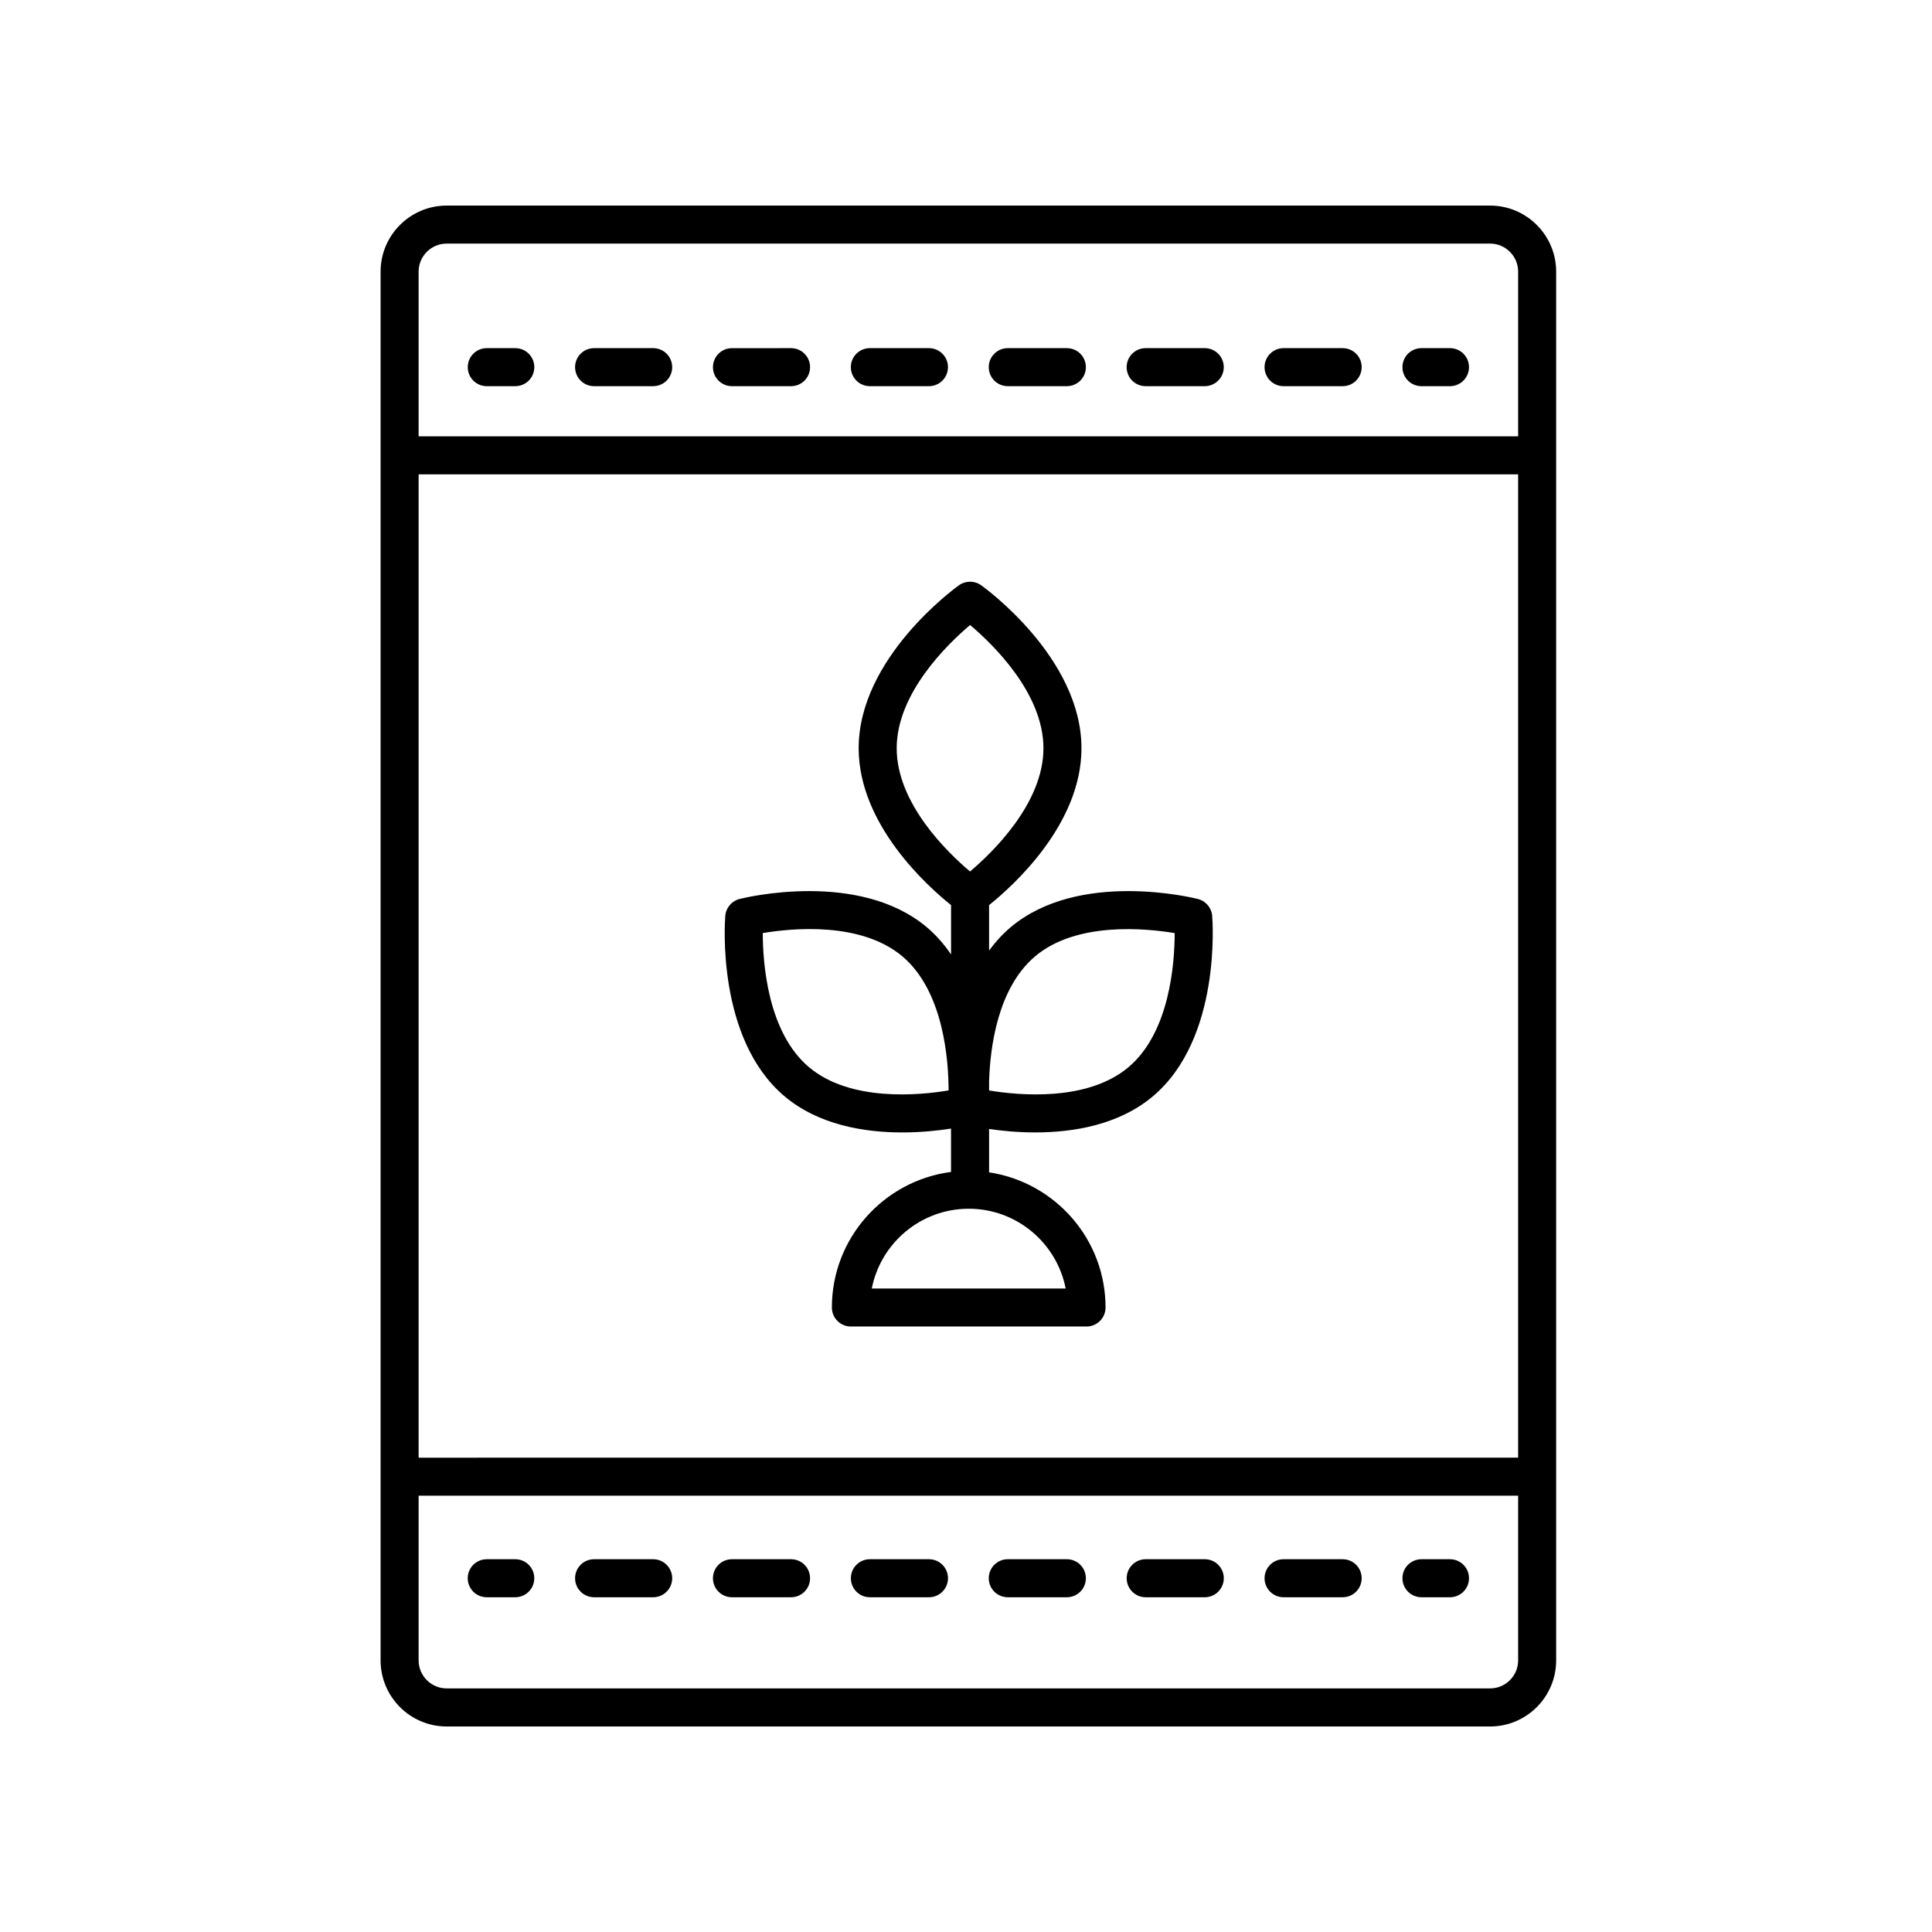 <?xml version="1.0" encoding="UTF-8"?>
<!-- Uploaded to: SVG Repo, www.svgrepo.com, Generator: SVG Repo Mixer Tools -->
<svg fill="#000000" width="800px" height="800px" version="1.1" viewBox="144 144 512 512" xmlns="http://www.w3.org/2000/svg">
 <g>
  <path d="m465.24 386.71c-0.176-2.144-1.703-3.941-3.789-4.473-1.285-0.324-31.609-7.758-49.688 7.547-2.168 1.84-4.027 3.91-5.648 6.121v-12.043c6.281-5.031 24.484-21.348 24.484-41.574 0-23.91-25.508-42.422-26.59-43.195-1.762-1.25-4.102-1.25-5.863 0-1.082 0.777-26.59 19.285-26.59 43.195 0 20.227 18.207 36.543 24.484 41.574v13.074c-1.777-2.602-3.856-5.031-6.352-7.148v-0.004c-18.086-15.305-48.406-7.871-49.691-7.547-2.086 0.527-3.613 2.328-3.789 4.473-0.105 1.32-2.434 32.457 15.637 47.762 9.074 7.684 21.23 9.637 31.25 9.637 5.106 0 9.633-0.504 12.938-1.023v11.492c-17.781 2.309-31.574 17.516-31.574 35.922 0 2.785 2.254 5.039 5.039 5.039h62.445c2.785 0 5.039-2.254 5.039-5.039 0-18.156-13.426-33.195-30.863-35.816v-11.496c3.234 0.48 7.477 0.918 12.234 0.918 10.02 0 22.176-1.953 31.25-9.637 18.074-15.297 15.746-46.438 15.637-47.758zm-83.609-44.414c0-14.539 13.387-27.523 19.453-32.66 6.07 5.129 19.441 18.07 19.441 32.66 0 14.539-13.387 27.523-19.453 32.66-6.07-5.121-19.441-18.07-19.441-32.66zm-23.27 84.492c-10.949-9.27-12.211-27.617-12.219-35.512 7.777-1.309 26.043-3.094 37.031 6.195 10.941 9.266 12.207 27.609 12.211 35.504-7.789 1.305-26.086 3.07-37.023-6.188zm68.055 58.684h-51.383c2.352-12.035 12.977-21.145 25.695-21.145 12.715 0 23.332 9.109 25.688 21.145zm16.672-58.684c-10.914 9.238-29.152 7.496-36.969 6.195v-2.394c0.262-8.734 2.172-24.66 12.16-33.117v-0.004c10.934-9.262 29.23-7.481 37.023-6.191-0.008 7.91-1.273 26.254-12.215 35.512z"/>
  <path d="m538.88 198.48h-276.51c-9.652 0-17.508 7.856-17.508 17.508v368.04c0 9.652 7.856 17.508 17.508 17.508h276.52c9.652 0 17.508-7.856 17.508-17.508v-368.04c-0.004-9.652-7.859-17.508-17.512-17.508zm-283.94 71.227h291.38v260.59l-291.38 0.004zm7.43-61.152h276.52c4.098 0 7.43 3.332 7.43 7.43v43.645l-291.38 0.004v-43.645c0-4.102 3.332-7.434 7.43-7.434zm276.51 382.89h-276.51c-4.098 0-7.43-3.332-7.43-7.43v-43.645h291.38v43.645c0 4.102-3.332 7.43-7.434 7.43z"/>
  <path d="m273 246.34h7.559c2.785 0 5.039-2.254 5.039-5.039 0-2.785-2.254-5.039-5.039-5.039h-7.559c-2.785 0-5.039 2.254-5.039 5.039 0 2.789 2.25 5.039 5.039 5.039z"/>
  <path d="m374.52 246.34h15.664c2.785 0 5.039-2.254 5.039-5.039 0-2.785-2.254-5.039-5.039-5.039h-15.664c-2.785 0-5.039 2.254-5.039 5.039 0.004 2.789 2.258 5.039 5.039 5.039z"/>
  <path d="m484.16 246.34h15.66c2.785 0 5.039-2.254 5.039-5.039 0-2.785-2.254-5.039-5.039-5.039h-15.66c-2.785 0-5.039 2.254-5.039 5.039 0 2.789 2.254 5.039 5.039 5.039z"/>
  <path d="m301.44 246.34h15.66c2.785 0 5.039-2.254 5.039-5.039 0-2.785-2.254-5.039-5.039-5.039h-15.66c-2.785 0-5.039 2.254-5.039 5.039 0 2.789 2.254 5.039 5.039 5.039z"/>
  <path d="m411.07 246.34h15.66c2.785 0 5.039-2.254 5.039-5.039 0-2.785-2.254-5.039-5.039-5.039h-15.66c-2.785 0-5.039 2.254-5.039 5.039 0 2.789 2.258 5.039 5.039 5.039z"/>
  <path d="m447.61 246.34h15.66c2.785 0 5.039-2.254 5.039-5.039 0-2.785-2.254-5.039-5.039-5.039h-15.66c-2.785 0-5.039 2.254-5.039 5.039 0 2.789 2.254 5.039 5.039 5.039z"/>
  <path d="m337.98 246.34h15.66c2.785 0 5.039-2.254 5.039-5.039 0-2.785-2.254-5.039-5.039-5.039l-15.66 0.004c-2.785 0-5.039 2.254-5.039 5.039 0 2.785 2.258 5.035 5.039 5.035z"/>
  <path d="m520.7 246.34h7.559c2.785 0 5.039-2.254 5.039-5.039 0-2.785-2.254-5.039-5.039-5.039h-7.559c-2.785 0-5.039 2.254-5.039 5.039 0 2.789 2.25 5.039 5.039 5.039z"/>
  <path d="m280.55 557.21h-7.559c-2.785 0-5.039 2.254-5.039 5.039s2.254 5.039 5.039 5.039h7.559c2.785 0 5.039-2.254 5.039-5.039s-2.254-5.039-5.039-5.039z"/>
  <path d="m390.19 557.21h-15.664c-2.785 0-5.039 2.254-5.039 5.039s2.254 5.039 5.039 5.039h15.664c2.785 0 5.039-2.254 5.039-5.039s-2.258-5.039-5.039-5.039z"/>
  <path d="m499.82 557.21h-15.66c-2.785 0-5.039 2.254-5.039 5.039s2.254 5.039 5.039 5.039h15.66c2.785 0 5.039-2.254 5.039-5.039s-2.25-5.039-5.039-5.039z"/>
  <path d="m426.73 557.21h-15.66c-2.785 0-5.039 2.254-5.039 5.039s2.254 5.039 5.039 5.039h15.66c2.785 0 5.039-2.254 5.039-5.039s-2.258-5.039-5.039-5.039z"/>
  <path d="m463.28 557.21h-15.66c-2.785 0-5.039 2.254-5.039 5.039s2.254 5.039 5.039 5.039h15.66c2.785 0 5.039-2.254 5.039-5.039s-2.258-5.039-5.039-5.039z"/>
  <path d="m353.64 557.21h-15.664c-2.785 0-5.039 2.254-5.039 5.039s2.254 5.039 5.039 5.039h15.66c2.785 0 5.039-2.254 5.039-5.039-0.004-2.785-2.25-5.039-5.035-5.039z"/>
  <path d="m317.1 557.21h-15.66c-2.785 0-5.039 2.254-5.039 5.039s2.254 5.039 5.039 5.039h15.66c2.785 0 5.039-2.254 5.039-5.039-0.004-2.785-2.254-5.039-5.039-5.039z"/>
  <path d="m528.26 557.21h-7.559c-2.785 0-5.039 2.254-5.039 5.039s2.254 5.039 5.039 5.039h7.559c2.785 0 5.039-2.254 5.039-5.039s-2.254-5.039-5.039-5.039z"/>
 </g>
</svg>